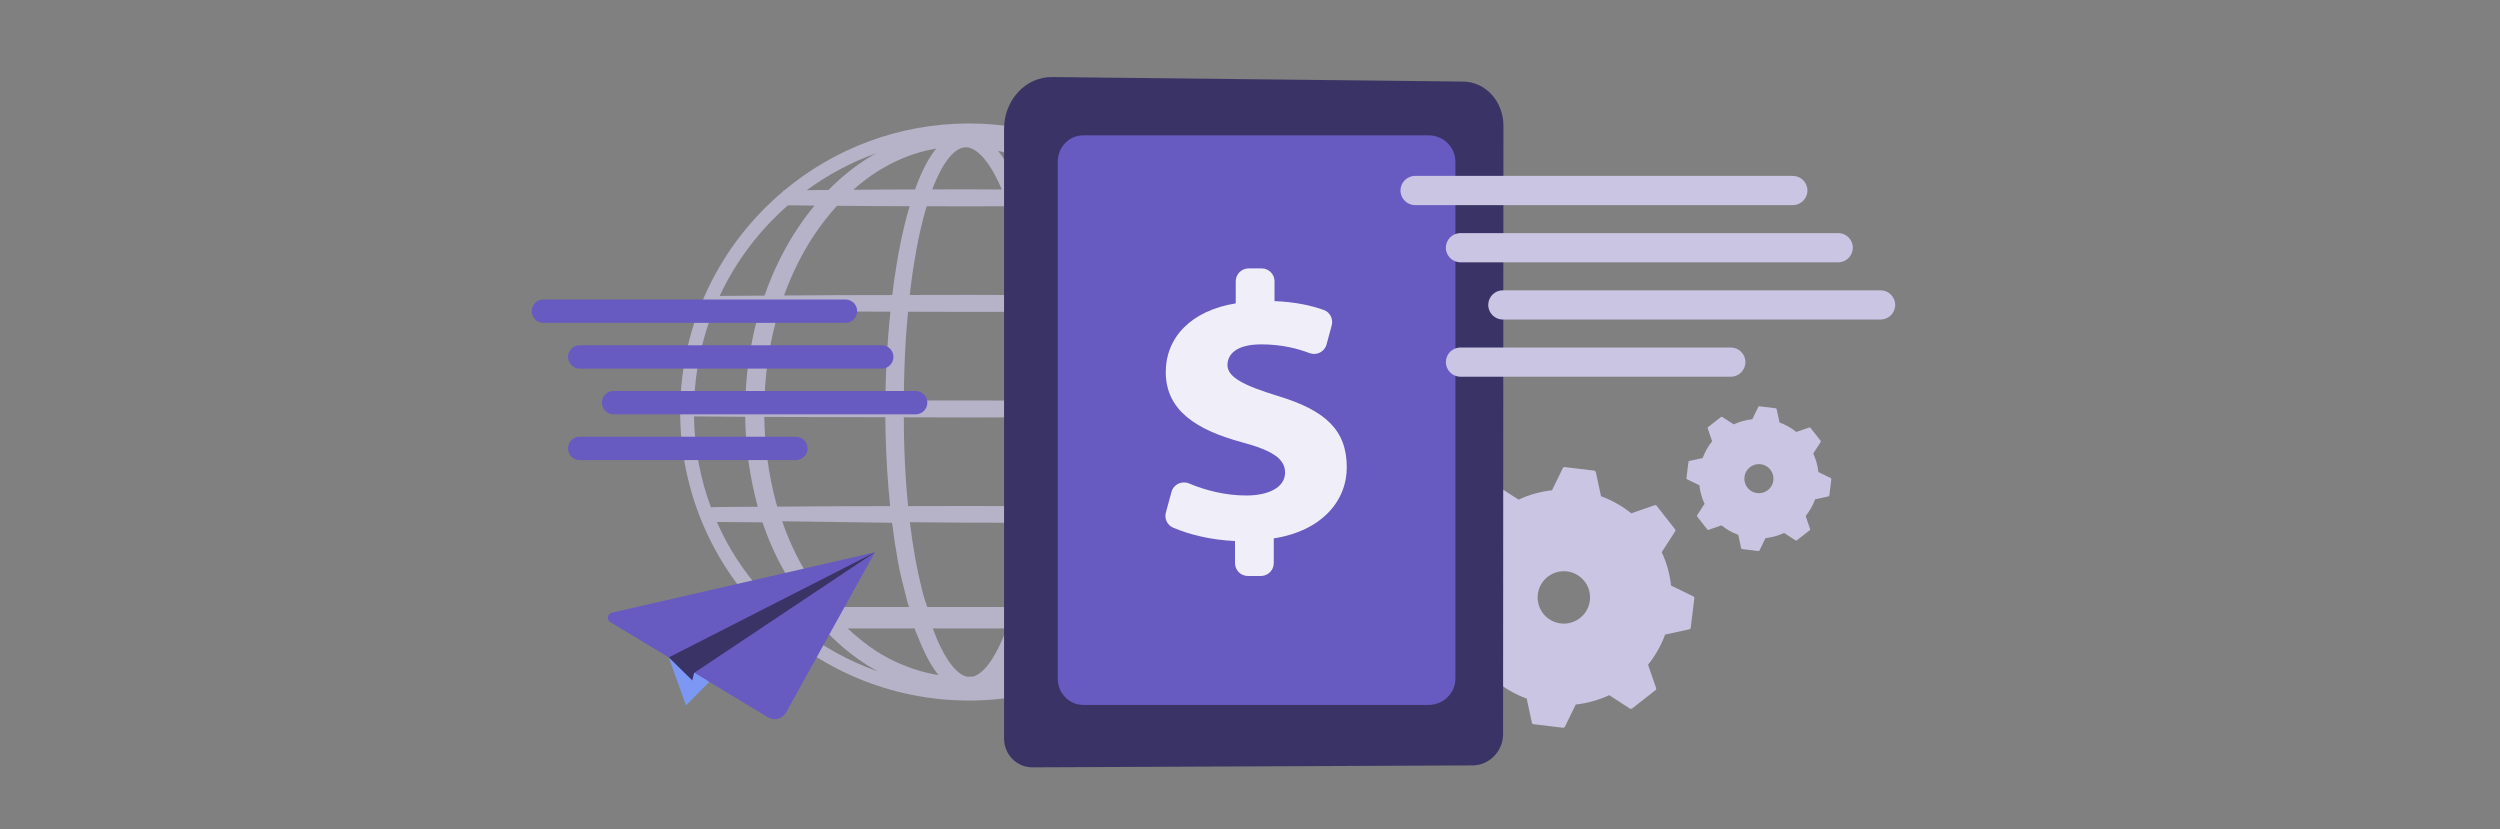 <svg width="1920" height="637" viewBox="0 0 1920 637" fill="none" xmlns="http://www.w3.org/2000/svg">
<rect x="0" y="0" width="1920" height="637" fill="#808080" stroke="none"/>
<path d="M1100.86 458.081C1100.78 458.737 1101.12 459.37 1101.72 459.661L1118.7 467.92C1119.69 476.94 1122.16 485.587 1125.88 493.586L1115.62 509.446C1115.26 510.005 1115.3 510.727 1115.7 511.245L1129.69 529.075C1130.09 529.594 1130.79 529.804 1131.41 529.585L1149.28 523.418C1156.16 528.937 1163.97 533.394 1172.51 536.515L1176.47 554.968C1176.61 555.617 1177.15 556.103 1177.8 556.184L1200.31 558.907C1200.97 558.988 1201.6 558.639 1201.89 558.048L1210.16 541.077C1219.19 540.089 1227.84 537.625 1235.85 533.905L1251.72 544.157C1252.28 544.514 1253.01 544.481 1253.52 544.076L1271.37 530.104C1271.89 529.699 1272.1 529.002 1271.88 528.378L1265.71 510.532C1271.23 503.652 1275.69 495.847 1278.82 487.321L1297.29 483.358C1297.94 483.221 1298.42 482.686 1298.5 482.029L1301.23 459.54C1301.31 458.883 1300.96 458.251 1300.37 457.959L1283.38 449.701C1282.39 440.681 1279.93 432.034 1276.2 424.035L1286.47 408.174C1286.82 407.615 1286.79 406.894 1286.38 406.375L1272.4 388.546C1271.99 388.027 1271.3 387.816 1270.67 388.035L1252.81 394.203C1245.92 388.684 1238.11 384.226 1229.58 381.106L1225.61 362.652C1225.47 362.004 1224.94 361.518 1224.28 361.437L1201.78 358.714C1201.12 358.633 1200.48 358.981 1200.2 359.573L1191.93 376.543C1182.91 377.532 1174.25 379.996 1166.24 383.716L1150.37 373.464C1149.81 373.107 1149.09 373.139 1148.57 373.545L1130.72 387.517C1130.2 387.922 1130 388.619 1130.21 389.243L1136.39 407.089C1130.86 413.969 1126.4 421.774 1123.28 430.299L1104.81 434.262C1104.16 434.4 1103.67 434.935 1103.59 435.591L1100.87 458.081H1100.86ZM1182.25 451.581C1186.25 441.216 1197.9 436.053 1208.27 440.049C1218.64 444.044 1223.81 455.682 1219.81 466.047C1215.81 476.413 1204.17 481.575 1193.79 477.58C1183.42 473.584 1178.25 461.947 1182.25 451.581Z" fill="#C9C5E2"/>
<path d="M1295.2 367.207C1295.16 367.572 1295.35 367.928 1295.68 368.082L1305.11 372.669C1305.66 377.678 1307.04 382.484 1309.1 386.925L1303.39 395.734C1303.19 396.042 1303.22 396.447 1303.44 396.731L1311.2 406.635C1311.43 406.926 1311.82 407.04 1312.16 406.918L1322.08 403.49C1325.9 406.554 1330.25 409.034 1334.99 410.768L1337.19 421.012C1337.27 421.368 1337.56 421.644 1337.92 421.684L1350.42 423.2C1350.79 423.24 1351.15 423.054 1351.3 422.722L1355.89 413.296C1360.9 412.745 1365.71 411.376 1370.16 409.317L1378.98 415.015C1379.28 415.217 1379.69 415.193 1379.97 414.966L1389.89 407.202C1390.18 406.975 1390.29 406.586 1390.17 406.246L1386.74 396.334C1389.81 392.517 1392.29 388.173 1394.02 383.44L1404.28 381.244C1404.63 381.171 1404.91 380.871 1404.95 380.506L1406.47 368.018C1406.51 367.653 1406.32 367.296 1405.99 367.142L1396.55 362.555C1396 357.547 1394.63 352.741 1392.57 348.3L1398.27 339.49C1398.48 339.182 1398.45 338.777 1398.23 338.493L1390.45 328.59C1390.23 328.298 1389.84 328.185 1389.5 328.306L1379.58 331.734C1375.76 328.671 1371.41 326.191 1366.67 324.465L1364.47 314.221C1364.4 313.864 1364.1 313.589 1363.74 313.548L1351.24 312.033C1350.87 311.992 1350.51 312.179 1350.36 312.511L1345.77 321.936C1340.76 322.487 1335.95 323.857 1331.5 325.916L1322.68 320.218C1322.37 320.016 1321.97 320.04 1321.68 320.267L1311.77 328.031C1311.48 328.258 1311.37 328.647 1311.49 328.987L1314.92 338.899C1311.85 342.716 1309.37 347.06 1307.64 351.793L1297.39 353.989C1297.03 354.07 1296.76 354.362 1296.72 354.726L1295.2 367.215V367.207ZM1340.41 363.593C1342.63 357.839 1349.1 354.97 1354.86 357.19C1360.62 359.411 1363.49 365.878 1361.27 371.632C1359.05 377.386 1352.57 380.255 1346.81 378.034C1341.06 375.814 1338.18 369.347 1340.41 363.593Z" fill="#C9C5E2"/>
<path opacity="0.73" d="M886.867 146.964L886.883 146.364L886.161 146.348C847.664 114.206 798.143 94.82 744.161 94.82C690.179 94.82 640.633 114.222 602.128 146.38L601.382 146.404V147.012C553.11 187.696 522.367 248.519 522.367 316.417C522.367 438.606 621.863 538.022 744.169 538.022C866.475 538.022 965.971 438.606 965.971 316.417C965.971 248.495 935.196 187.639 886.883 146.955L886.867 146.964ZM942.382 389.502L895.092 389.088C901.078 367.126 904.307 343.923 904.737 320.048L953.925 319.74L955.369 319.699C954.996 344.19 950.462 367.693 942.382 389.502ZM532.953 319.796L572.286 320.088C572.48 331.353 573.275 342.57 574.727 353.494C576.341 365.594 578.783 377.58 581.963 389.194L551.074 389.388L545.972 389.575C537.885 367.774 533.35 344.28 532.961 319.788L532.953 319.796ZM548.048 237.991L548.778 238.721L583.236 239.004C582.92 240.074 582.571 241.128 582.263 242.206C578.945 254.087 576.414 266.421 574.743 278.87C573.47 288.425 572.691 298.215 572.375 308.102L534.307 308.321L533.074 308.369C534.007 283.586 539.247 259.889 548.048 237.991ZM880.556 389.007L805.792 388.78C808.015 367.191 809.175 344.547 809.329 320.477L849.051 320.404L890.509 320.145C890.144 343.072 887.086 365.335 881.343 386.365C881.1 387.257 880.816 388.124 880.564 389.015L880.556 389.007ZM881.384 245.982C886.762 265.724 889.787 286.528 890.436 307.94L809.264 307.713C808.923 283.732 807.455 261.089 804.795 239.41L840.672 239.337L879.348 239.069C880.045 241.363 880.743 243.656 881.376 245.982H881.384ZM777.232 466.177H712.193C710.92 462.878 709.695 459.32 708.511 454.547C706.377 445.932 704.512 437.917 702.8 428.135C701.243 419.196 699.921 410.524 698.785 401.067L744.145 401.423L790.648 401.448C789.537 410.63 788.255 419.52 786.763 428.135C785.067 437.982 783.218 445.089 781.117 453.656C779.868 458.745 778.578 462.878 777.232 466.177ZM744.128 388.602L697.39 388.691C696.895 383.683 696.449 378.577 696.059 373.342C694.786 356.201 694.145 338.436 694.121 320.477L744.153 320.607L795.515 320.51C795.426 338.177 794.761 355.642 793.471 372.45C793.049 378.034 792.562 383.44 792.043 388.748L744.128 388.602ZM697.357 239.41L744.145 239.539L791.256 239.442C792.027 246.112 792.741 252.903 793.325 259.986C794.615 275.49 795.312 291.504 795.483 307.68L744.128 307.535L694.121 307.616C694.234 290.686 694.737 275.247 695.67 260.716C696.132 253.365 696.716 246.323 697.365 239.401L697.357 239.41ZM769.396 145.529L744.12 145.399L715.99 145.456C716.995 142.782 718.009 140.269 719.064 137.911C721.059 133.421 723.079 129.572 725.237 126.168C727.889 122.018 730.396 119.028 733.113 116.767C734.622 115.511 736.122 114.579 737.591 113.979C738.953 113.412 740.381 113.12 741.768 113.12C741.873 113.12 741.979 113.12 742.084 113.12C743.512 113.152 745.037 113.541 746.619 114.254C748.119 114.943 749.677 115.948 751.226 117.229C754.016 119.547 756.62 122.537 759.419 126.605C762.98 131.865 766.2 137.984 769.396 145.521V145.529ZM711.666 158.407L744.153 158.472L774.287 158.383C776.274 164.177 778.148 170.328 779.933 177.079C782.22 185.735 784.208 194.649 786.025 204.342C787.387 211.579 788.555 219.011 789.618 226.605L744.12 226.467L698.688 226.548C699.531 219.149 700.472 211.904 701.567 204.828C703.1 194.965 704.787 185.97 706.734 177.339C708.284 170.482 709.922 164.25 711.666 158.399V158.407ZM782.885 145.602C778.57 134.977 774.287 126.735 769.412 119.692C768.439 118.299 767.473 117.026 766.508 115.819C768.56 116.329 770.621 116.832 772.649 117.456C783.404 120.73 793.966 125.633 804.016 132.003C810.205 135.958 816.248 140.61 822.105 145.797L782.885 145.602ZM715.024 119.555C712.502 123.445 710.149 127.781 707.846 132.83C706.077 136.679 704.398 140.845 702.727 145.489H699.71C691.663 145.505 683.616 145.521 675.578 145.586L655.331 145.74C661.139 140.602 667.118 135.982 673.242 132.068C683.3 125.682 693.853 120.77 704.601 117.48C709.354 116.029 714.173 114.943 719.015 114.092C717.677 115.746 716.355 117.512 715.024 119.555ZM702.589 482.661C703.181 485.959 703.765 485.935 704.382 487.564C708.559 498.594 712.753 507.031 717.612 514.268C718.65 515.791 719.672 517.137 720.702 518.433C715.3 517.566 709.938 516.326 704.658 514.705C693.869 511.399 683.324 506.609 673.331 500.28C665.641 495.369 658.154 489.242 650.984 482.653H702.581L702.589 482.661ZM743.106 519.746C742.287 519.617 741.46 519.414 740.6 519.057C739.172 518.482 737.68 517.566 736.163 516.334C733.421 514.106 730.874 511.164 728.157 507.104C723.939 500.709 720.232 493.124 716.492 483.018C716.436 482.872 716.387 482.653 716.33 482.653H773.103C769.445 492.54 765.827 500.142 761.739 506.488C759.037 510.629 756.523 513.587 753.822 515.913C752.321 517.202 750.829 518.166 749.377 518.839C748.671 519.163 747.973 519.39 747.276 519.576C745.889 519.69 744.493 519.682 743.098 519.746H743.106ZM772.389 513.401C777.126 506.163 781.255 497.751 785.4 486.705C785.903 485.36 786.381 482.669 786.86 482.669H826.388C819.176 489.266 811.665 495.433 803.951 500.336C793.949 506.658 783.396 511.488 772.576 514.795C772.113 514.94 771.643 515.005 771.172 515.143C771.578 514.568 771.975 514.017 772.373 513.401H772.389ZM803.091 226.645C801.858 218.265 800.471 209.999 798.873 201.854C796.878 191.829 794.72 182.639 792.262 173.732C790.754 168.286 789.196 163.197 787.566 158.35L812.695 158.277L834.596 158.099C841.142 165.263 847.283 173.116 852.839 181.585C861.843 195.33 869.346 210.51 875.284 226.872L803.091 226.653V226.645ZM675.57 158.293C683.227 158.358 690.884 158.374 698.542 158.383C697.057 163.423 695.638 168.74 694.283 174.453C692.182 183.344 690.341 192.599 688.646 202.754C687.356 210.493 686.245 218.444 685.247 226.58L647.593 226.653L602.128 226.945C608.049 210.591 615.536 195.419 624.516 181.674C630.096 173.141 636.261 165.247 642.832 158.05L675.562 158.293H675.57ZM599.346 239.134L683.819 239.369C683.138 246.007 682.513 252.749 681.994 259.784C681.305 269.144 680.769 278.772 680.412 288.416C680.201 294.235 680.007 300.816 679.918 307.64L639.23 307.713L587.04 308.013C587.324 298.831 588.038 289.705 589.198 280.782C590.772 268.715 593.084 257.02 596.069 246.031C596.709 243.697 597.399 241.403 598.097 239.118H599.362L599.346 239.134ZM596.101 386.317C593.1 375.311 590.788 363.625 589.214 351.573C587.868 341.321 587.138 330.778 586.959 320.194L679.909 320.429C680.08 338.744 680.867 356.898 682.302 374.411C682.708 379.274 683.154 384.023 683.633 388.707L647.601 388.772L596.912 389.096C596.645 388.164 596.352 387.257 596.093 386.317H596.101ZM685.109 401.496C686.391 411.789 687.883 421.725 689.643 431.425C691.493 441.54 693.488 448.898 695.759 457.773C696.676 461.355 697.625 466.177 698.59 466.177H639.092C633.949 462.878 629.083 455.617 624.605 448.777C614.855 433.889 606.873 418.256 600.725 400.329L685.101 401.496H685.109ZM790.859 466.177C791.905 462.878 792.927 460.796 793.917 456.897C796.172 447.991 798.151 439.124 799.976 429.01C801.664 419.528 803.107 410.119 804.332 400.232H840.672L876.72 400.597C870.547 418.58 862.533 433.63 852.75 448.534C848.272 455.349 843.414 462.87 838.287 466.169H790.859V466.177ZM904.639 307.997C903.885 285.28 900.592 263.204 894.776 242.246C894.468 241.144 894.111 240.066 893.786 238.972L937.167 238.672L940.517 238.591C949.18 260.335 954.339 283.829 955.264 308.402L904.656 307.997H904.639ZM859.426 145.983L840.729 145.894C840.493 145.651 840.266 145.391 840.023 145.148C830.897 135.966 821.01 127.999 810.635 121.467C803.302 116.872 795.653 113.039 787.817 109.886C817.595 116.159 845.06 128.729 868.795 146.113C865.672 146.072 862.549 146.023 859.426 145.991V145.983ZM666.55 121.411C656.175 127.926 646.279 135.885 637.129 145.075C636.87 145.335 636.618 145.618 636.359 145.886L629.139 145.942C625.951 145.975 622.772 146.023 619.584 146.056C635.783 134.199 653.725 124.588 672.958 117.691C670.8 118.89 668.651 120.098 666.55 121.419V121.411ZM614.003 482.661H632.384C633.925 485.959 635.458 485.895 637.04 487.491C646.165 496.673 656.07 504.599 666.469 511.148C668.991 512.728 671.555 514.179 674.134 515.589C652.168 507.857 631.873 496.673 613.89 482.564C613.922 482.564 613.963 482.661 613.995 482.661H614.003ZM810.74 511.034C821.123 504.478 831.011 496.6 840.12 487.41C841.678 485.846 843.186 485.959 844.695 482.661H874.4C849.067 502.444 819.136 516.707 786.438 523.369C794.769 520.111 802.905 515.945 810.732 511.026L810.74 511.034ZM935.642 227.318L889.876 226.921C883.193 207.892 874.465 190.233 863.782 174.283C859.953 168.57 855.865 163.132 851.59 157.953L858.387 157.896C866.012 157.815 873.637 157.734 881.173 157.605L883.071 157.556C905.102 176.812 923.101 200.525 935.642 227.318ZM605.137 157.653L607.011 157.686C613.184 157.783 619.357 157.84 625.538 157.904C621.263 163.075 617.167 168.505 613.338 174.21C602.606 190.192 593.846 207.924 587.122 227.042L552.704 227.261C565.22 200.541 583.171 176.877 605.137 157.661V157.653ZM550.563 400.872L585.613 401.156C592.483 421.895 601.739 439.189 613.249 456.362C615.966 460.406 618.838 462.886 621.774 466.185H614.003C610.556 466.185 607.749 470.869 607.749 474.33C607.749 474.816 607.814 476.226 607.92 476.68C583.382 455.941 563.631 430.672 550.563 400.88V400.872ZM888.895 468.13C888.627 468.097 888.36 466.177 888.076 466.177H855.305C858.266 462.878 861.145 460.342 863.879 456.265C875.365 439.1 884.588 420.89 891.434 400.175L937.159 400.329L937.791 399.608C926.265 425.906 909.531 448.704 888.895 468.13Z" fill="#C9C5E2"/>
<path d="M808.128 59.161L1123.55 62.63C1140.98 62.824 1154.65 77.85 1154.64 96.733L1154.36 563.874C1154.36 576.947 1143.76 587.782 1130.99 587.839L792.838 589.33C780.906 589.379 771.115 579.41 771.115 567.173V99.01C771.115 76.829 787.687 58.942 808.128 59.169V59.161Z" fill="#3A3466"/>
<path d="M1097.25 103.946H832.123C821.002 103.946 812.363 112.982 812.363 124.125V521.197C812.363 532.34 821.002 541.377 832.123 541.377H1097.25C1108.37 541.377 1117.75 532.34 1117.75 521.197V124.117C1117.75 112.974 1108.37 103.938 1097.25 103.938V103.946Z" fill="#675BC1"/>
<g opacity="0.9">
<path d="M948.483 432.462V415.492C930.775 414.787 913.271 410.613 900.828 405.167C896.383 403.222 894.119 398.246 895.401 393.57L899.716 377.766C901.298 371.972 907.609 368.973 913.157 371.291C925.495 376.461 940.728 380.546 957.154 380.546C973.58 380.546 986.923 374.768 986.923 362.927C986.923 352.246 977.1 345.892 953.398 339.538C919.581 330.299 895.304 315.574 895.304 285.831C895.304 258.973 914.958 238.477 949.059 232.991V216.02C949.059 210.558 953.488 206.133 958.955 206.133H968.932C974.399 206.133 978.828 210.558 978.828 216.02V231.256C995.213 231.913 1007.14 234.709 1016.6 238.031C1021.45 239.733 1024.09 244.953 1022.75 249.904L1018.79 264.524C1017.25 270.165 1011.23 273.245 1005.76 271.186C997.047 267.896 984.725 264.468 968.713 264.468C948.483 264.468 942.699 272.84 942.699 280.352C942.699 289.591 954.834 295.945 981.14 304.033C1018.71 315.298 1034.32 330.891 1034.32 358.899C1034.32 384.598 1015.24 407.704 978.252 413.474V432.462C978.252 437.925 973.823 442.35 968.356 442.35H958.379C952.912 442.35 948.483 437.925 948.483 432.462Z" fill="white"/>
</g>
<path d="M1376.89 157.524H1086.79C1080.59 157.524 1075.56 152.499 1075.56 146.307C1075.56 140.115 1080.59 135.091 1086.79 135.091H1376.89C1383.09 135.091 1388.12 140.115 1388.12 146.307C1388.12 152.499 1383.09 157.524 1376.89 157.524Z" fill="#C9C5E2"/>
<path d="M1411.75 201.457H1121.65C1115.45 201.457 1110.42 196.433 1110.42 190.241C1110.42 184.049 1115.45 179.024 1121.65 179.024H1411.75C1417.94 179.024 1422.97 184.049 1422.97 190.241C1422.97 196.433 1417.94 201.457 1411.75 201.457Z" fill="#C9C5E2"/>
<path d="M1329.25 289.324H1121.65C1115.45 289.324 1110.42 284.3 1110.42 278.108C1110.42 271.916 1115.45 266.892 1121.65 266.892H1329.25C1335.45 266.892 1340.48 271.916 1340.48 278.108C1340.48 284.3 1335.45 289.324 1329.25 289.324Z" fill="#C9C5E2"/>
<path d="M1444.28 245.391H1154.18C1147.98 245.391 1142.96 240.366 1142.96 234.174C1142.96 227.983 1147.98 222.958 1154.18 222.958H1444.28C1450.48 222.958 1455.51 227.983 1455.51 234.174C1455.51 240.366 1450.48 245.391 1444.28 245.391Z" fill="#C9C5E2"/>
<path d="M513.59 504.883L526.852 541.749L546.141 516.934L513.59 504.883Z" fill="#7D97F4"/>
<path d="M671.911 424.172L603.66 547.26C602.354 549.619 600.14 551.345 597.536 552.034C594.932 552.723 592.158 552.334 589.846 550.94L468.733 477.823C467.346 476.988 466.608 475.391 466.859 473.795C467.119 472.198 468.319 470.91 469.893 470.553L671.903 424.172H671.911Z" fill="#675BC1"/>
<path d="M513.605 504.883L671.91 424.172L533.114 516.748L536.358 527.129L513.605 504.883Z" fill="#3A3466"/>
<path d="M544.737 523.692L526.852 541.749L533.114 516.747L544.737 523.692Z" fill="#7D97F4"/>
<path d="M649.321 247.96H417.331C412.375 247.96 408.352 243.948 408.352 238.988C408.352 234.036 412.367 230.017 417.331 230.017H649.321C654.277 230.017 658.3 234.036 658.3 238.988C658.3 243.94 654.285 247.96 649.321 247.96Z" fill="#675BC1"/>
<path d="M677.2 283.091H445.21C440.254 283.091 436.23 279.08 436.23 274.12C436.23 269.168 440.246 265.148 445.21 265.148H677.2C682.156 265.148 686.179 269.16 686.179 274.12C686.179 279.072 682.156 283.091 677.2 283.091Z" fill="#675BC1"/>
<path d="M611.229 353.356H445.21C440.254 353.356 436.23 349.344 436.23 344.385C436.23 339.433 440.246 335.413 445.21 335.413H611.229C616.185 335.413 620.208 339.425 620.208 344.385C620.208 349.336 616.193 353.356 611.229 353.356Z" fill="#675BC1"/>
<path d="M703.213 318.224H471.224C466.267 318.224 462.244 314.213 462.244 309.253C462.244 304.301 466.259 300.281 471.224 300.281H703.213C708.17 300.281 712.193 304.293 712.193 309.253C712.193 314.204 708.178 318.224 703.213 318.224Z" fill="#675BC1"/>
</svg>
